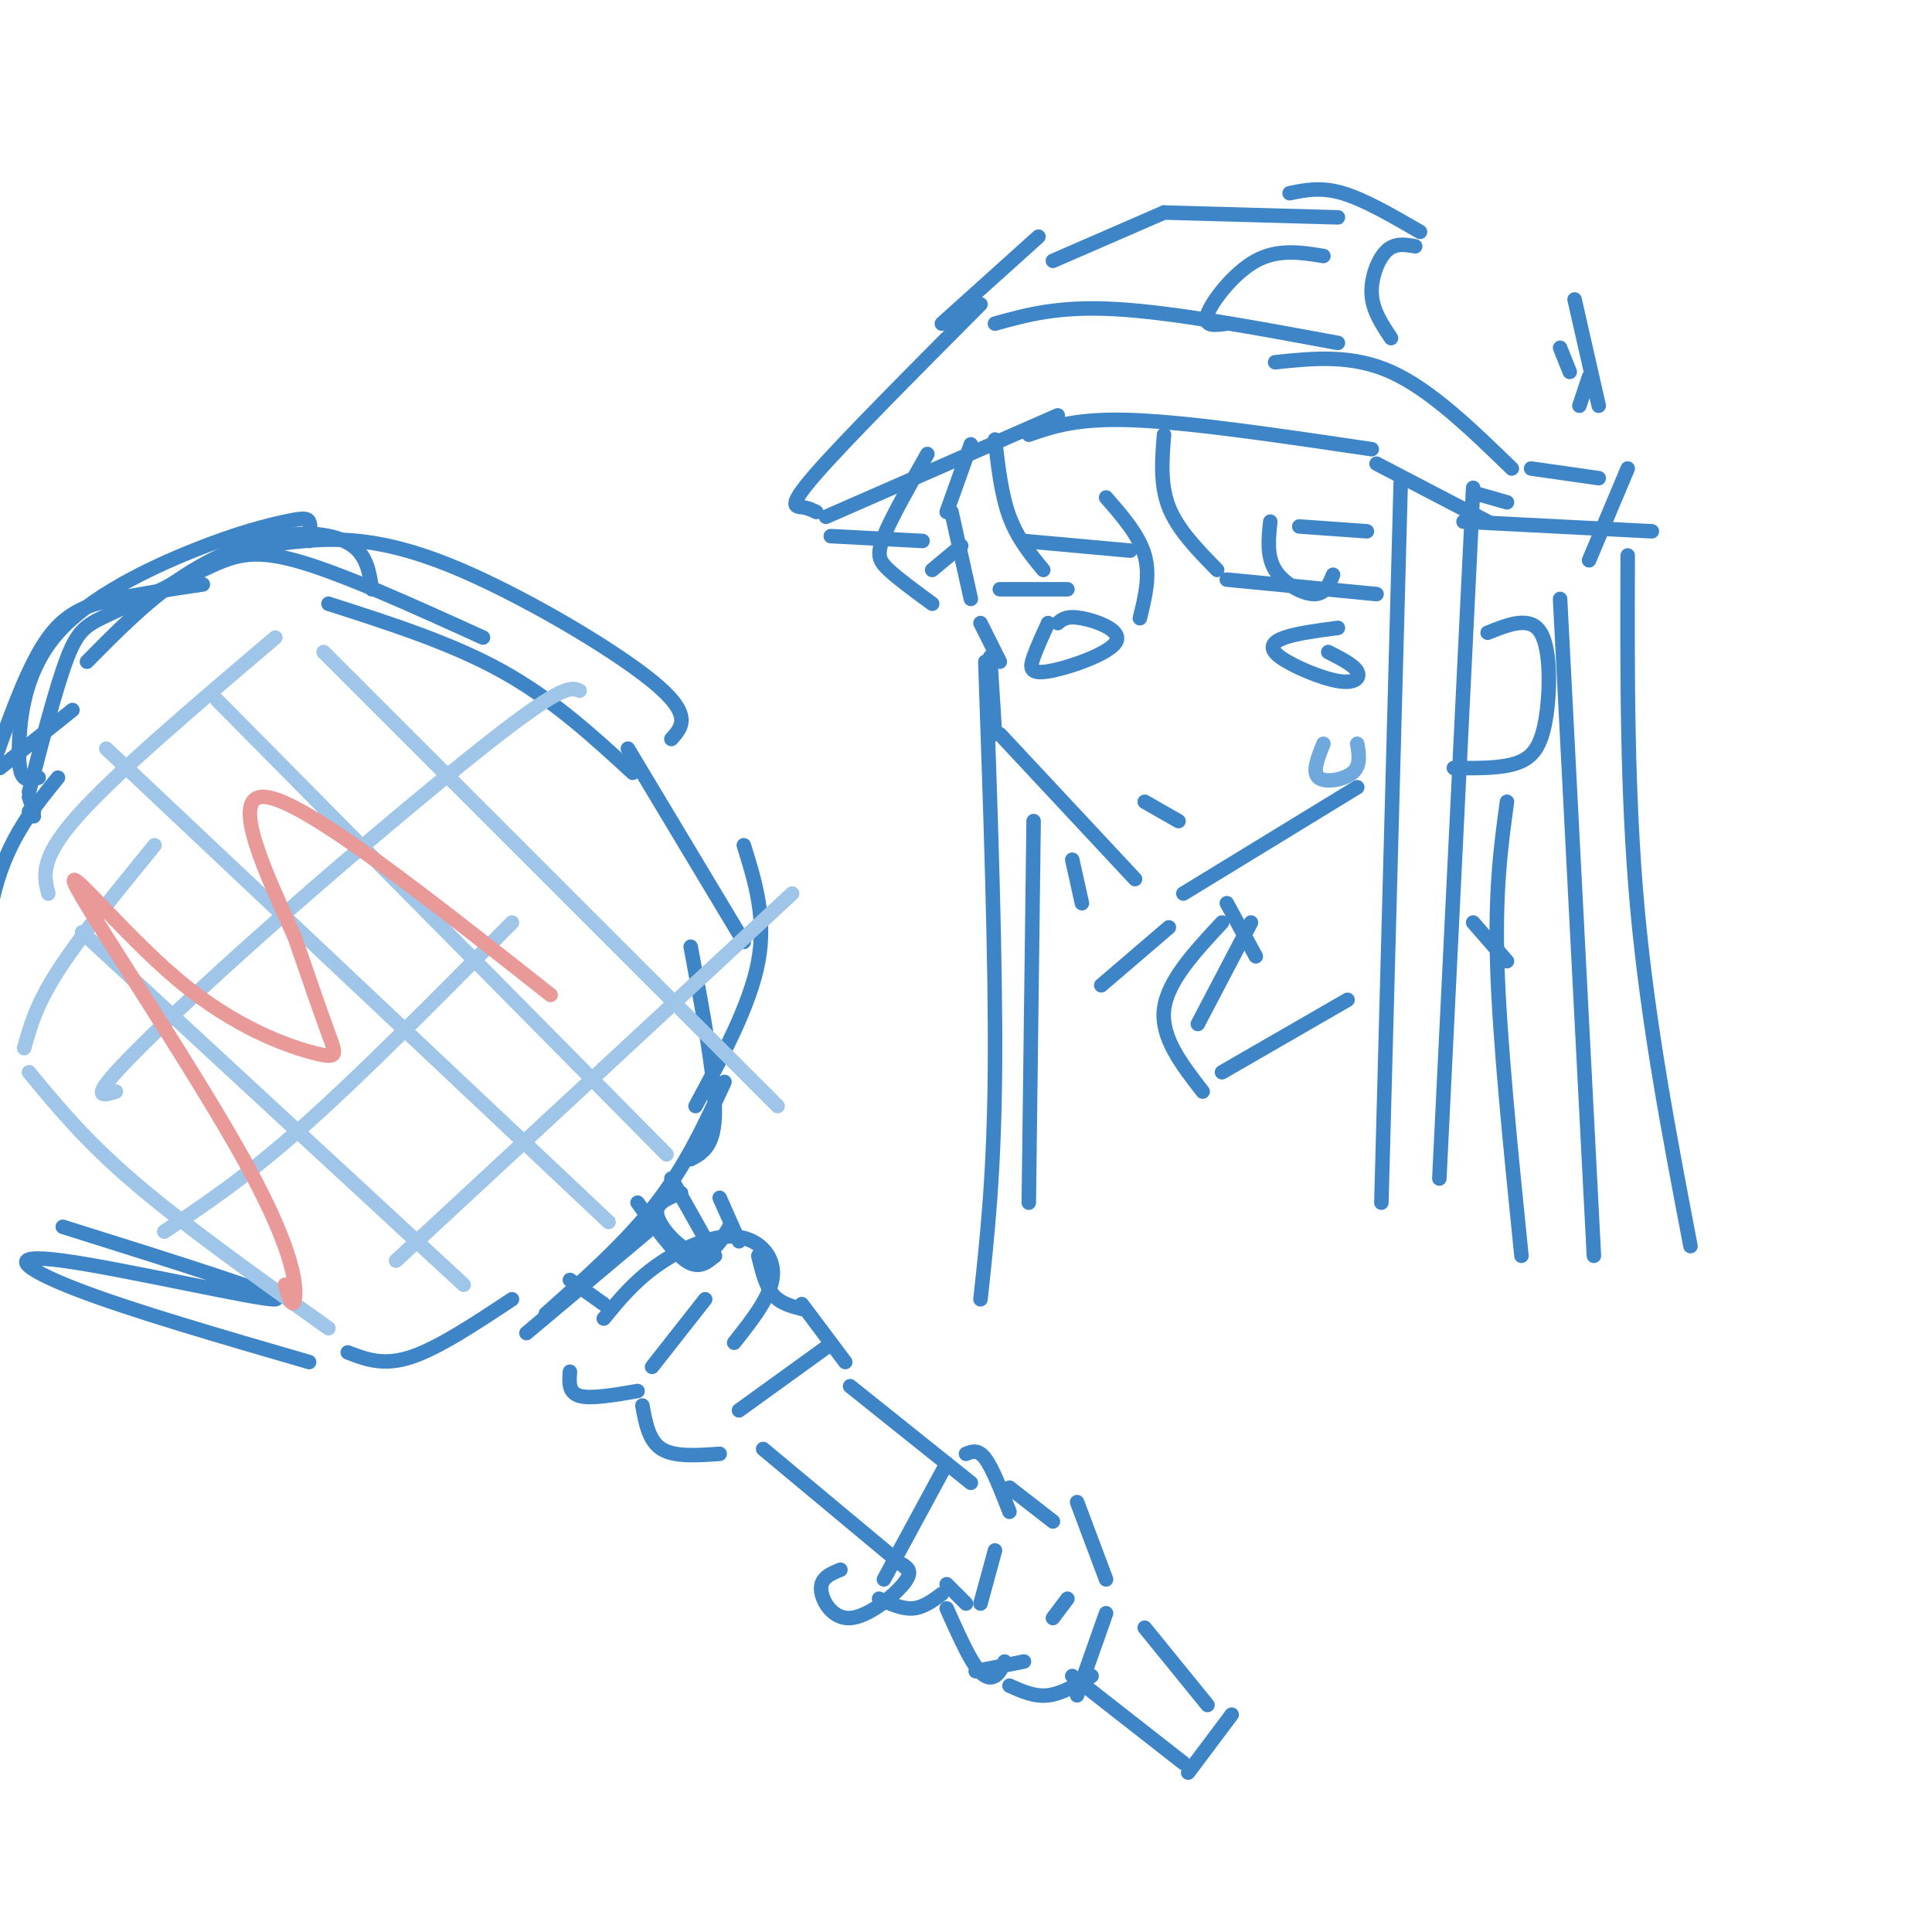 <svg viewBox='0 0 400 400' version='1.1' xmlns='http://www.w3.org/2000/svg' xmlns:xlink='http://www.w3.org/1999/xlink'><g fill='none' stroke='rgb(61,133,198)' stroke-width='3' stroke-linecap='round' stroke-linejoin='round'><path d='M197,106c0.000,0.000 4.000,18.000 4,18'/><path d='M203,129c0.000,0.000 4.000,8.000 4,8'/><path d='M205,136c0.000,0.000 1.000,16.000 1,16'/><path d='M207,152c0.000,0.000 28.000,30.000 28,30'/><path d='M245,185c0.000,0.000 36.000,-22.000 36,-22'/><path d='M196,106c0.000,0.000 5.000,-14.000 5,-14'/><path d='M207,122c0.000,0.000 14.000,0.000 14,0'/><path d='M217,129c-1.136,2.478 -2.271,4.957 -3,7c-0.729,2.043 -1.051,3.651 3,3c4.051,-0.651 12.475,-3.560 14,-6c1.525,-2.440 -3.850,-4.411 -7,-5c-3.150,-0.589 -4.075,0.206 -5,1'/><path d='M254,120c0.000,0.000 31.000,3.000 31,3'/><path d='M277,130c-4.214,0.553 -8.427,1.107 -11,2c-2.573,0.893 -3.504,2.126 -1,4c2.504,1.874 8.443,4.389 12,5c3.557,0.611 4.730,-0.683 4,-2c-0.730,-1.317 -3.365,-2.659 -6,-4'/><path d='M237,166c0.000,0.000 7.000,4.000 7,4'/><path d='M290,100c0.000,0.000 -4.000,149.000 -4,149'/><path d='M305,101c0.000,0.000 -7.000,143.000 -7,143'/><path d='M241,90c-0.417,5.167 -0.833,10.333 1,15c1.833,4.667 5.917,8.833 10,13'/><path d='M263,108c-0.378,3.578 -0.756,7.156 1,10c1.756,2.844 5.644,4.956 8,5c2.356,0.044 3.178,-1.978 4,-4'/><path d='M206,91c0.667,5.750 1.333,11.500 3,16c1.667,4.500 4.333,7.750 7,11'/><path d='M229,103c3.417,3.917 6.833,7.833 8,12c1.167,4.167 0.083,8.583 -1,13'/><path d='M192,94c-3.711,6.556 -7.422,13.111 -9,17c-1.578,3.889 -1.022,5.111 1,7c2.022,1.889 5.511,4.444 9,7'/><path d='M193,118c0.000,0.000 6.000,-5.000 6,-5'/><path d='M204,137c1.083,31.000 2.167,62.000 2,84c-0.167,22.000 -1.583,35.000 -3,48'/><path d='M214,170c0.000,0.000 -1.000,79.000 -1,79'/><path d='M308,131c4.435,-1.774 8.869,-3.548 11,0c2.131,3.548 1.958,12.417 1,18c-0.958,5.583 -2.702,7.881 -6,9c-3.298,1.119 -8.149,1.060 -13,1'/><path d='M254,187c0.000,0.000 6.000,11.000 6,11'/><path d='M259,191c0.000,0.000 -11.000,21.000 -11,21'/><path d='M253,191c-5.667,6.083 -11.333,12.167 -12,18c-0.667,5.833 3.667,11.417 8,17'/><path d='M253,222c0.000,0.000 26.000,-15.000 26,-15'/><path d='M242,192c0.000,0.000 -14.000,12.000 -14,12'/><path d='M305,191c0.000,0.000 7.000,8.000 7,8'/><path d='M222,178c0.000,0.000 2.000,9.000 2,9'/><path d='M203,63c-13.956,14.022 -27.911,28.044 -34,35c-6.089,6.956 -4.311,6.844 -3,7c1.311,0.156 2.156,0.578 3,1'/><path d='M171,107c0.000,0.000 48.000,-21.000 48,-21'/><path d='M206,67c6.583,-1.833 13.167,-3.667 25,-3c11.833,0.667 28.917,3.833 46,7'/><path d='M213,90c5.083,-1.750 10.167,-3.500 22,-3c11.833,0.500 30.417,3.250 49,6'/><path d='M264,75c7.917,-0.833 15.833,-1.667 24,2c8.167,3.667 16.583,11.833 25,20'/><path d='M285,96c0.000,0.000 23.000,12.000 23,12'/><path d='M305,102c0.000,0.000 7.000,2.000 7,2'/><path d='M172,111c0.000,0.000 19.000,1.000 19,1'/><path d='M195,67c0.000,0.000 20.000,-18.000 20,-18'/><path d='M218,54c0.000,0.000 23.000,-10.000 23,-10'/><path d='M241,44c0.000,0.000 36.000,1.000 36,1'/><path d='M267,40c3.250,-0.667 6.500,-1.333 11,0c4.500,1.333 10.250,4.667 16,8'/><path d='M274,53c-4.711,-0.756 -9.422,-1.511 -14,1c-4.578,2.511 -9.022,8.289 -10,11c-0.978,2.711 1.511,2.356 4,2'/><path d='M293,51c-2.111,-0.378 -4.222,-0.756 -6,1c-1.778,1.756 -3.222,5.644 -3,9c0.222,3.356 2.111,6.178 4,9'/><path d='M323,72c0.000,0.000 2.000,5.000 2,5'/><path d='M317,97c0.000,0.000 14.000,2.000 14,2'/><path d='M337,97c0.000,0.000 -8.000,19.000 -8,19'/><path d='M303,108c0.000,0.000 39.000,2.000 39,2'/><path d='M329,78c0.000,0.000 -2.000,6.000 -2,6'/><path d='M323,124c0.000,0.000 7.000,136.000 7,136'/><path d='M312,166c-1.250,9.167 -2.500,18.333 -2,34c0.500,15.667 2.750,37.833 5,60'/><path d='M337,115c-0.083,24.583 -0.167,49.167 2,73c2.167,23.833 6.583,46.917 11,70'/><path d='M326,62c0.000,0.000 5.000,22.000 5,22'/><path d='M125,273c3.125,-3.815 6.250,-7.631 11,-11c4.750,-3.369 11.125,-6.292 16,-6c4.875,0.292 8.250,3.798 8,8c-0.250,4.202 -4.125,9.101 -8,14'/><path d='M141,247c-2.524,0.958 -5.048,1.917 -5,4c0.048,2.083 2.667,5.292 5,7c2.333,1.708 4.381,1.917 6,1c1.619,-0.917 2.810,-2.958 4,-5'/><path d='M149,248c0.000,0.000 4.000,9.000 4,9'/><path d='M157,260c0.750,3.083 1.500,6.167 3,8c1.500,1.833 3.750,2.417 6,3'/><path d='M166,270c0.000,0.000 9.000,12.000 9,12'/><path d='M171,279c0.000,0.000 -18.000,13.000 -18,13'/><path d='M118,284c-0.167,2.167 -0.333,4.333 2,5c2.333,0.667 7.167,-0.167 12,-1'/><path d='M133,291c0.667,3.667 1.333,7.333 4,9c2.667,1.667 7.333,1.333 12,1'/><path d='M196,303c0.000,0.000 -13.000,24.000 -13,24'/><path d='M182,331c2.417,1.083 4.833,2.167 7,2c2.167,-0.167 4.083,-1.583 6,-3'/><path d='M196,328c0.000,0.000 4.000,4.000 4,4'/><path d='M196,333c2.133,4.778 4.267,9.556 6,12c1.733,2.444 3.067,2.556 4,2c0.933,-0.556 1.467,-1.778 2,-3'/><path d='M202,346c0.000,0.000 10.000,-2.000 10,-2'/><path d='M200,301c1.250,-0.500 2.500,-1.000 4,1c1.500,2.000 3.250,6.500 5,11'/><path d='M209,308c0.000,0.000 9.000,7.000 9,7'/><path d='M223,311c0.000,0.000 6.000,16.000 6,16'/><path d='M209,349c2.583,1.167 5.167,2.333 8,2c2.833,-0.333 5.917,-2.167 9,-4'/><path d='M174,325c-2.042,0.827 -4.083,1.655 -4,4c0.083,2.345 2.292,6.208 6,6c3.708,-0.208 8.917,-4.488 11,-7c2.083,-2.512 1.042,-3.256 0,-4'/><path d='M158,300c0.000,0.000 30.000,25.000 30,25'/><path d='M176,287c0.000,0.000 25.000,20.000 25,20'/><path d='M222,347c0.000,0.000 23.000,18.000 23,18'/><path d='M237,337c0.000,0.000 13.000,16.000 13,16'/><path d='M255,355c0.000,0.000 -9.000,12.000 -9,12'/><path d='M229,334c0.000,0.000 -6.000,17.000 -6,17'/><path d='M125,270c0.000,0.000 -7.000,-5.000 -7,-5'/><path d='M148,260c0.000,0.000 -9.000,-16.000 -9,-16'/><path d='M148,260c-1.667,1.417 -3.333,2.833 -6,1c-2.667,-1.833 -6.333,-6.917 -10,-12'/><path d='M72,280c3.667,1.417 7.333,2.833 13,1c5.667,-1.833 13.333,-6.917 21,-12'/><path d='M109,276c0.000,0.000 25.000,-21.000 25,-21'/><path d='M113,272c8.417,-7.500 16.833,-15.000 23,-23c6.167,-8.000 10.083,-16.500 14,-25'/><path d='M143,240c2.500,-1.333 5.000,-2.667 5,-10c0.000,-7.333 -2.500,-20.667 -5,-34'/><path d='M144,229c5.667,-10.500 11.333,-21.000 13,-30c1.667,-9.000 -0.667,-16.500 -3,-24'/><path d='M154,195c0.000,0.000 -24.000,-40.000 -24,-40'/><path d='M131,160c-8.250,-7.583 -16.500,-15.167 -27,-21c-10.500,-5.833 -23.250,-9.917 -36,-14'/><path d='M77,122c-0.506,-3.411 -1.012,-6.821 -4,-9c-2.988,-2.179 -8.458,-3.125 -15,-2c-6.542,1.125 -14.155,4.321 -21,9c-6.845,4.679 -12.923,10.839 -19,17'/><path d='M29,125c5.305,-3.372 10.609,-6.743 16,-9c5.391,-2.257 10.868,-3.399 18,-4c7.132,-0.601 15.920,-0.662 30,5c14.080,5.662 33.451,17.046 42,24c8.549,6.954 6.274,9.477 4,12'/><path d='M100,132c-14.848,-6.743 -29.697,-13.486 -39,-16c-9.303,-2.514 -13.061,-0.797 -19,2c-5.939,2.797 -14.061,6.676 -19,9c-4.939,2.324 -6.697,3.093 -9,9c-2.303,5.907 -5.152,16.954 -8,28'/><path d='M12,161c-5.083,6.250 -10.167,12.500 -13,23c-2.833,10.500 -3.417,25.250 -4,40'/><path d='M7,169c0.000,0.000 -1.000,-1.000 -1,-1'/><path d='M7,168c0.000,0.000 -1.000,-3.000 -1,-3'/><path d='M15,147c0.000,0.000 -15.000,12.000 -15,12'/><path d='M8,161c-1.101,0.364 -2.202,0.728 -3,0c-0.798,-0.728 -1.292,-2.548 -1,-8c0.292,-5.452 1.371,-14.535 8,-22c6.629,-7.465 18.808,-13.310 28,-17c9.192,-3.690 15.398,-5.224 19,-6c3.602,-0.776 4.601,-0.793 5,0c0.399,0.793 0.200,2.397 0,4'/><path d='M42,121c-6.289,0.933 -12.578,1.867 -18,3c-5.422,1.133 -9.978,2.467 -14,8c-4.022,5.533 -7.511,15.267 -11,25'/><path d='M13,254c23.375,7.333 46.750,14.667 44,15c-2.750,0.333 -31.625,-6.333 -44,-8c-12.375,-1.667 -8.250,1.667 3,6c11.250,4.333 29.625,9.667 48,15'/></g>
<g fill='none' stroke='rgb(159,197,232)' stroke-width='3' stroke-linecap='round' stroke-linejoin='round'><path d='M17,193c0.000,0.000 79.000,73.000 79,73'/><path d='M22,155c0.000,0.000 104.000,98.000 104,98'/><path d='M45,145c0.000,0.000 93.000,94.000 93,94'/><path d='M67,135c0.000,0.000 94.000,94.000 94,94'/><path d='M6,222c5.833,7.083 11.667,14.167 22,23c10.333,8.833 25.167,19.417 40,30'/><path d='M5,217c1.250,-4.500 2.500,-9.000 7,-16c4.500,-7.000 12.250,-16.500 20,-26'/><path d='M34,255c8.500,-5.667 17.000,-11.333 29,-22c12.000,-10.667 27.500,-26.333 43,-42'/><path d='M82,261c0.000,0.000 82.000,-76.000 82,-76'/><path d='M24,226c-2.500,0.780 -5.000,1.560 0,-4c5.000,-5.560 17.500,-17.458 34,-32c16.500,-14.542 37.000,-31.726 48,-40c11.000,-8.274 12.500,-7.637 14,-7'/><path d='M10,185c-0.917,-3.583 -1.833,-7.167 6,-16c7.833,-8.833 24.417,-22.917 41,-37'/></g>
<g fill='none' stroke='rgb(234,153,153)' stroke-width='3' stroke-linecap='round' stroke-linejoin='round'><path d='M59,266c0.803,2.587 1.607,5.175 2,3c0.393,-2.175 0.376,-9.112 -10,-28c-10.376,-18.888 -31.112,-49.727 -35,-57c-3.888,-7.273 9.071,9.020 21,19c11.929,9.980 22.827,13.649 28,15c5.173,1.351 4.621,0.386 3,-4c-1.621,-4.386 -4.310,-12.193 -7,-20'/><path d='M61,194c-5.044,-11.378 -14.156,-29.822 -6,-29c8.156,0.822 33.578,20.911 59,41'/></g>
<g fill='none' stroke='rgb(111,168,220)' stroke-width='3' stroke-linecap='round' stroke-linejoin='round'><path d='M274,154c-1.178,2.933 -2.356,5.867 -1,7c1.356,1.133 5.244,0.467 7,-1c1.756,-1.467 1.378,-3.733 1,-6'/></g>
<g fill='none' stroke='rgb(61,133,198)' stroke-width='3' stroke-linecap='round' stroke-linejoin='round'><path d='M212,112c0.000,0.000 22.000,2.000 22,2'/><path d='M269,109c0.000,0.000 14.000,1.000 14,1'/><path d='M206,321c0.000,0.000 -3.000,11.000 -3,11'/><path d='M221,331c0.000,0.000 -3.000,4.000 -3,4'/><path d='M146,269c0.000,0.000 -11.000,14.000 -11,14'/></g>
</svg>